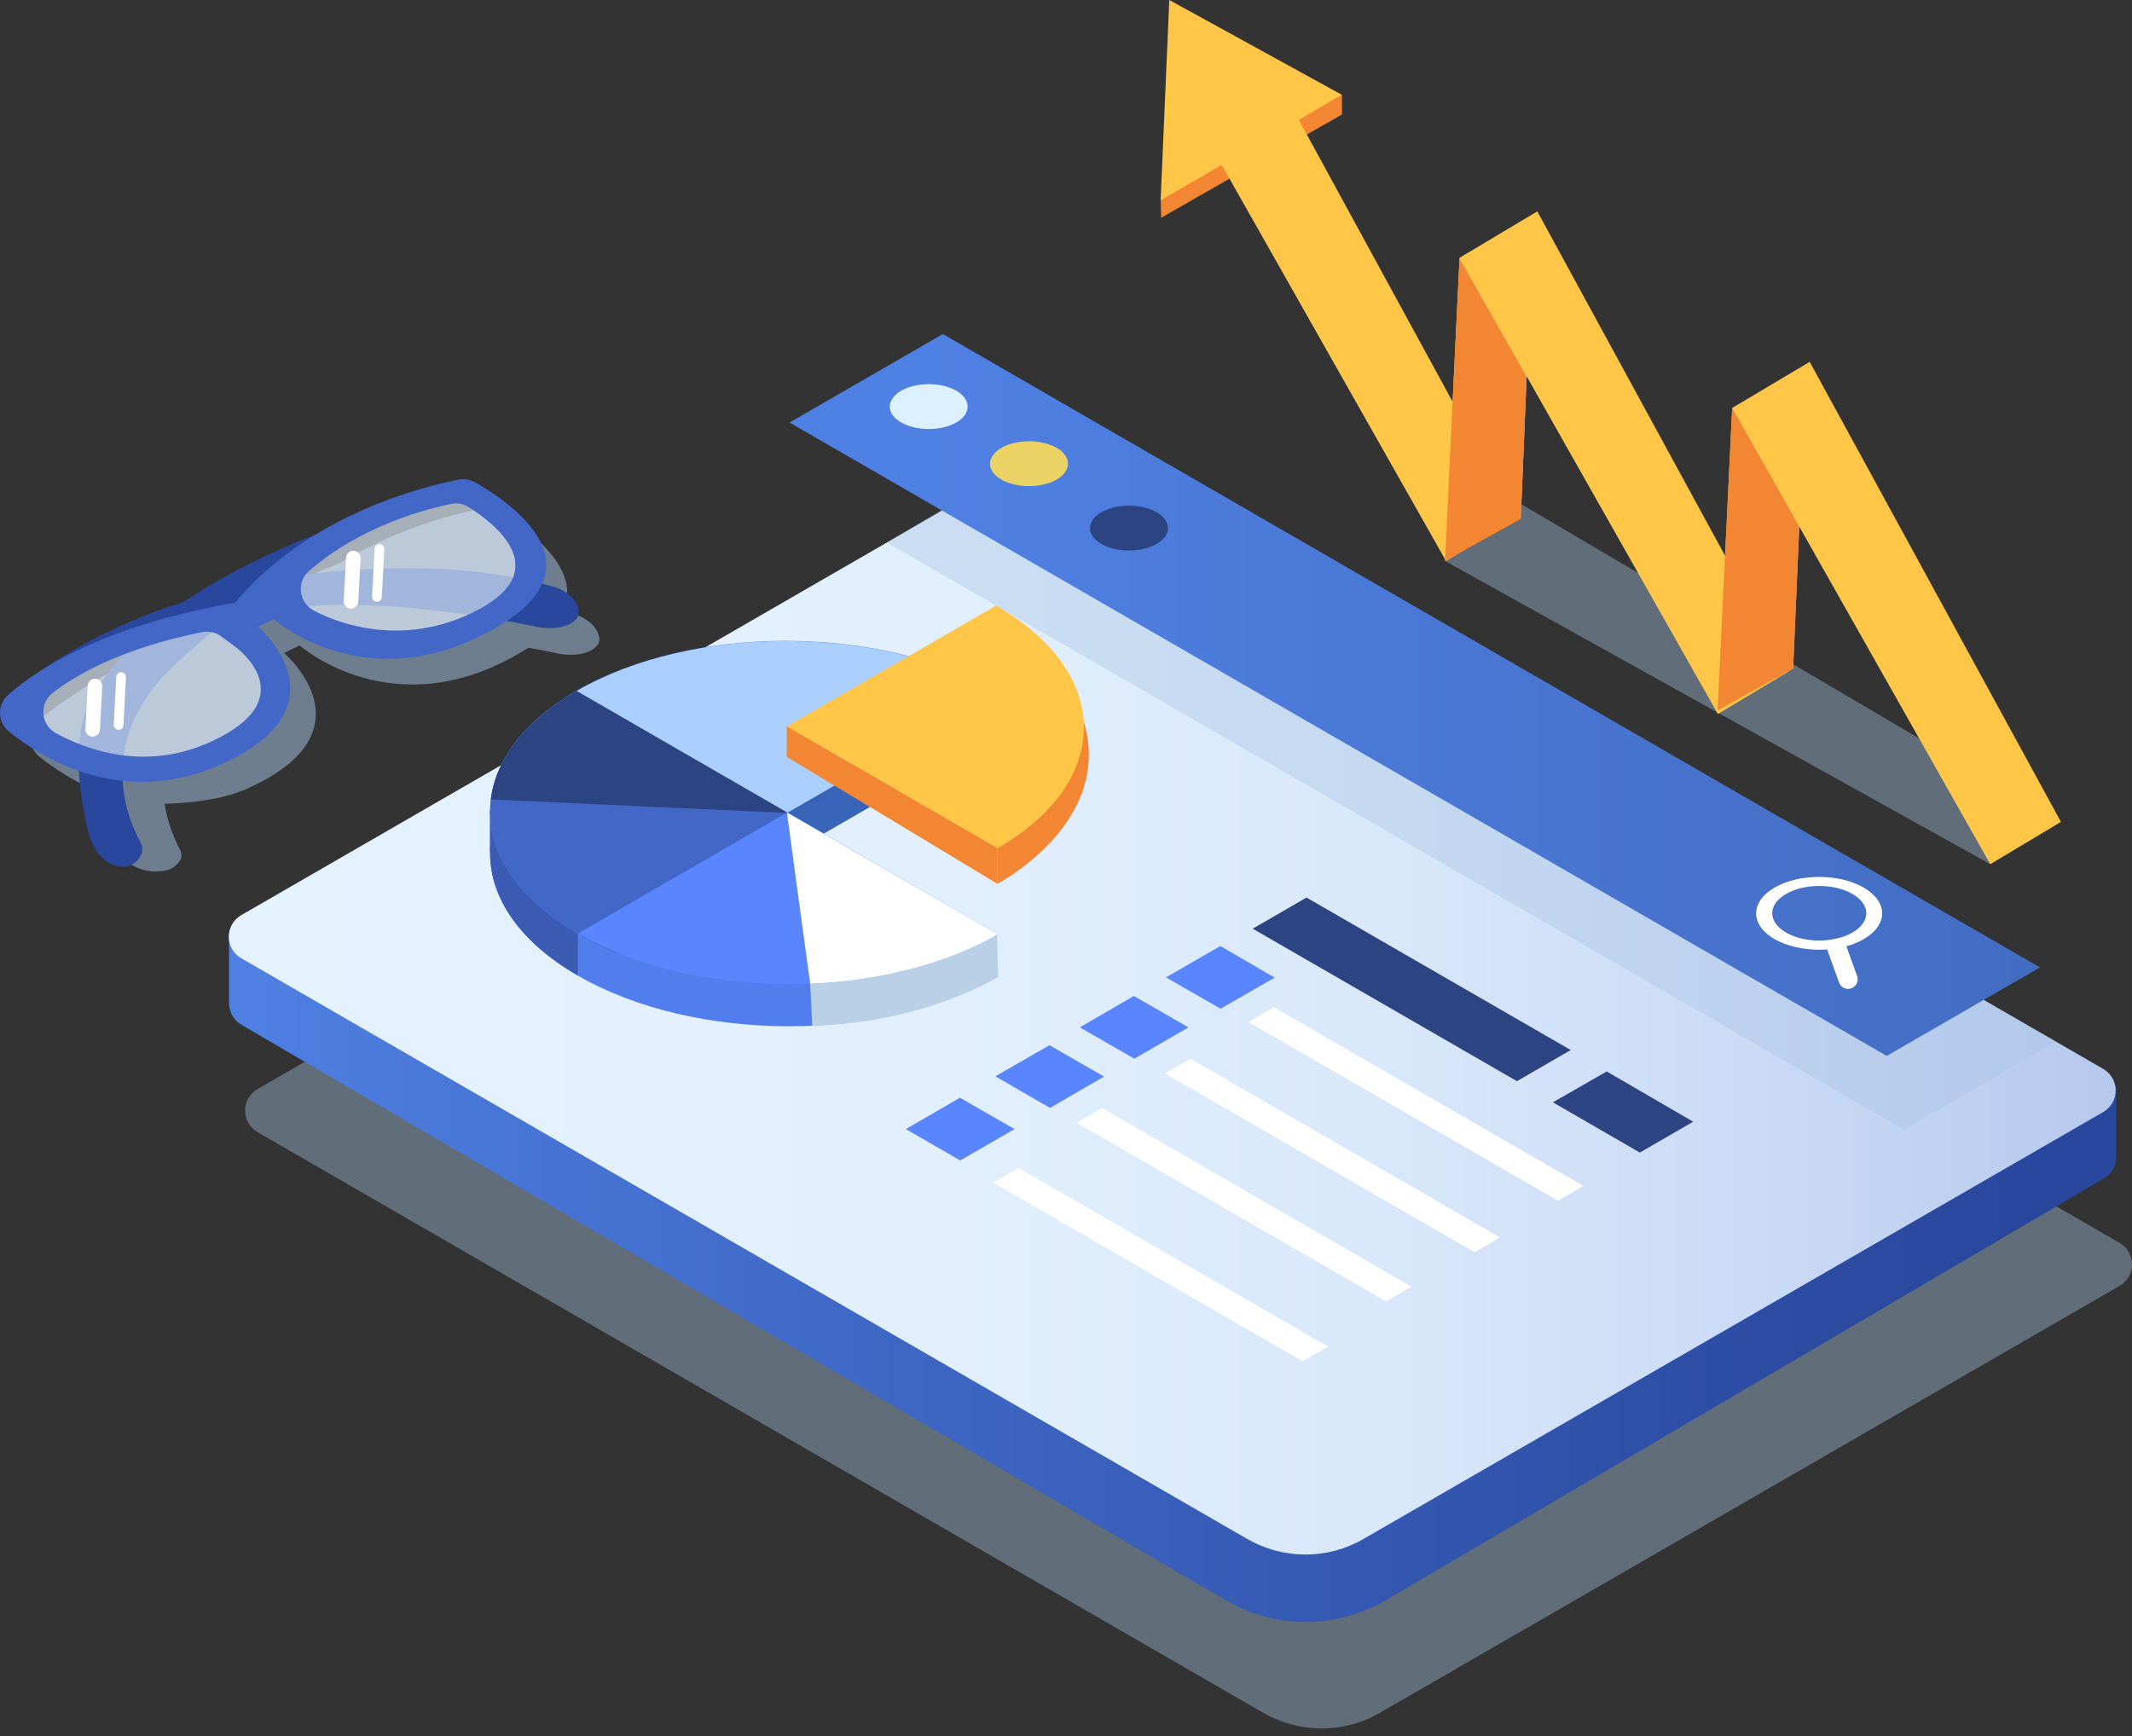 <?xml version="1.0" encoding="UTF-8"?> <svg xmlns="http://www.w3.org/2000/svg" width="248" height="202" viewBox="0 0 248 202" fill="none"><rect x="0" y="0" width="248" height="202" fill="#333333" stroke="none"/><path opacity="0.4" d="M146.934 199.269L29.96 131.718C28.032 130.591 28.032 127.832 29.96 126.705L121.332 73.958C122.222 73.454 123.32 73.454 124.21 73.958L246.554 144.594C248.482 145.721 248.482 148.48 246.554 149.607L160.521 199.269C156.338 201.701 151.147 201.701 146.934 199.269Z" fill="#A8C4E5"></path><path d="M239.821 126.289V129.256L122.342 61.439C121.452 60.934 120.355 60.934 119.465 61.439L32.928 111.397V108.668H26.639V117.033H26.668C26.757 117.894 27.232 118.724 28.092 119.229L142.753 186.275C148.419 189.508 155.361 189.508 161.027 186.275L244.716 137.118C245.665 136.584 246.14 135.634 246.169 134.685V126.319H239.821V126.289Z" fill="url(#paint0_linear)"></path><path d="M145.065 179.036L28.061 111.486C26.133 110.359 26.133 107.6 28.061 106.472L119.434 53.726C120.324 53.221 121.421 53.221 122.311 53.726L244.655 124.361C246.583 125.488 246.583 128.247 244.655 129.375L158.623 179.036C154.44 181.469 149.278 181.469 145.065 179.036Z" fill="url(#paint1_linear)"></path><path opacity="0.4" d="M221.457 131.422L103.178 63.13L119.702 53.221L239.168 121.187L221.457 131.422Z" fill="#A8C4E5"></path><path d="M219.468 122.848L91.844 49.157L109.673 38.863L237.298 112.554L219.468 122.848Z" fill="url(#paint2_linear)"></path><path d="M122.905 55.802C121.125 56.811 118.277 56.811 116.497 55.802C114.717 54.794 114.717 53.132 116.497 52.094C118.277 51.085 121.125 51.085 122.905 52.094C124.685 53.103 124.655 54.794 122.905 55.802Z" fill="#EBD265"></path><path d="M131.33 64.049C133.837 64.049 135.869 62.881 135.869 61.439C135.869 59.997 133.837 58.828 131.33 58.828C128.823 58.828 126.791 59.997 126.791 61.439C126.791 62.881 128.823 64.049 131.33 64.049Z" fill="#2C4482"></path><path d="M111.245 49.157C109.465 50.166 106.617 50.166 104.837 49.157C103.057 48.148 103.057 46.487 104.837 45.449C106.617 44.44 109.465 44.44 111.245 45.449C112.995 46.487 112.995 48.148 111.245 49.157Z" fill="#DCF1FF"></path><path d="M206.415 109.261C203.567 107.6 203.567 104.93 206.415 103.268C209.263 101.607 213.921 101.607 216.798 103.268C219.646 104.93 219.646 107.6 216.798 109.261C213.951 110.922 209.293 110.893 206.415 109.261ZM215.493 104.01C213.357 102.764 209.886 102.764 207.75 104.01C205.614 105.256 205.614 107.244 207.75 108.49C209.886 109.736 213.357 109.736 215.493 108.49C217.629 107.244 217.629 105.256 215.493 104.01Z" fill="white"></path><path d="M215.344 114.987C214.751 115.194 214.128 114.898 213.92 114.304L212.615 110.685C212.407 110.092 212.704 109.469 213.297 109.261C213.891 109.053 214.514 109.35 214.721 109.943L216.027 113.563C216.234 114.126 215.938 114.779 215.344 114.987Z" fill="white"></path><path opacity="0.4" d="M168.086 65.266L169.777 30.082L178.825 24.712L169.777 30.082L177.579 43.877L176.897 60.401L168.086 65.266L231.512 100.539L239.73 95.615L174.731 57.345L168.086 65.266Z" fill="#A8C4E5"></path><path d="M156.101 11.036V13.32L135.067 25.335L135.008 22.932L156.101 11.036Z" fill="#F28633"></path><path d="M168.086 65.177L176.897 60.312L177.579 43.788L169.777 29.993L178.825 24.593L208.017 78.141L199.829 83.066L169.777 29.993L168.086 65.177Z" fill="#FFC647"></path><path d="M145.955 25.958L138.152 12.193L148.625 9.434L176.392 60.341L168.204 65.266L138.152 12.193" fill="#FFC647"></path><path d="M199.799 82.65L208.58 77.785L209.292 61.261L201.49 47.466L210.508 42.096L239.73 95.614L231.512 100.539L201.49 47.466L199.799 82.65Z" fill="#FFC647"></path><path d="M199.799 82.65L208.58 77.785L209.292 61.261L201.49 47.466L210.508 42.096L201.49 47.466L199.799 82.65Z" fill="#F28633"></path><path d="M168.086 65.266L176.897 60.401L177.579 43.877L169.777 30.082L178.825 24.712L169.777 30.082L168.086 65.266Z" fill="#F28633"></path><path d="M156.101 11.036L136.016 0L135.008 23.318L156.101 11.036Z" fill="#FFC647"></path><path opacity="0.52" d="M66.717 71.437C66.331 71.318 65.916 71.229 65.53 71.11C67.903 65.711 60.428 60.964 57.817 59.481C57.253 59.155 56.601 59.066 55.978 59.184C53.456 59.659 46.455 61.291 39.542 65.503C35.686 67.016 30.257 69.419 25.273 72.712C25.065 72.861 24.828 73.009 24.62 73.157C23.76 73.424 22.9 73.721 22.039 74.047C15.809 76.272 11.271 78.942 8.482 80.9C6.732 81.998 5.426 83.007 4.477 83.837C3.201 84.965 3.261 86.982 4.566 88.02C6.257 89.385 8.897 91.165 12.22 92.381C12.338 94.636 12.961 96.92 14.059 99.234C14.919 100.895 16.966 101.518 18.598 101.37C19.607 101.281 20.2 101.014 20.704 100.421C21.09 99.976 21.209 99.649 21.001 98.967C20.971 98.908 19.518 96.356 19.162 93.508C21.802 93.449 25.777 93.093 28.744 91.758C43.725 85.053 33.045 75.976 33.045 75.976L33.401 75.798L34.499 75.264L34.855 75.086C34.855 75.086 45.921 84.935 60.991 75.649C61.169 75.56 61.318 75.442 61.466 75.353C63.453 75.709 64.7 75.976 64.759 76.005C67.013 76.48 68.764 75.946 69.446 75.115C69.505 75.056 69.565 74.967 69.594 74.908C70.039 74.047 69.238 72.178 66.717 71.437ZM62.326 69.924C62.386 69.597 62.415 69.301 62.445 68.974C62.445 69.271 62.415 69.597 62.326 69.924Z" fill="#A8C4E5"></path><path d="M10.172 96.416C8.867 90.779 8.511 84.787 10.855 80.841C13.169 76.955 16.788 73.068 22.128 69.538C31.206 63.545 41.827 60.371 41.916 60.341L42.627 61.053C42.509 61.113 30.969 67.461 20.407 77.281C10.054 86.863 15.72 96.772 16.373 98.077C17.085 99.471 15.572 100.747 14.563 100.836C12.902 100.955 10.914 99.768 10.172 96.416Z" fill="#29479C"></path><path d="M18.835 70.873C25.54 68.47 32.393 66.987 39.186 66.453C47.73 65.77 56.037 65.919 64.314 68.233C66.865 68.974 67.695 70.903 67.191 71.793C67.162 71.852 67.102 71.941 67.043 72C66.361 72.831 64.581 73.395 62.267 72.89C62.089 72.861 42.983 68.678 31.651 71.14C13.287 75.204 1.451 80.841 1.332 80.9L1.54 80.544C1.599 80.485 7.473 74.967 18.835 70.873Z" fill="#29479C"></path><path opacity="0.65" d="M3.498 82.383C3.498 82.383 4.922 88.791 11.923 89.147C18.924 89.503 28.269 88.257 30.198 83.778C32.126 79.298 31.177 73.009 27.646 71.555C24.087 70.131 7.384 74.818 3.498 82.383Z" fill="#E3F2FF"></path><path opacity="0.65" d="M32.363 68.173C32.363 68.173 33.787 74.581 40.788 74.937C47.79 75.293 57.135 74.047 59.063 69.568C60.991 65.088 60.042 58.799 56.512 57.345C52.952 55.892 36.25 60.579 32.363 68.173Z" fill="#E3F2FF"></path><path d="M0.946 80.841C-0.359 81.998 -0.3 84.015 1.035 85.113C5.1 88.376 14.356 93.983 25.629 88.969C40.877 82.146 30.019 72.92 30.019 72.92L30.375 72.742L31.473 72.208L31.829 72.03C31.829 72.03 43.072 82.027 58.41 72.594C70.099 65.385 58.647 57.998 55.236 56.099C54.672 55.773 53.99 55.684 53.367 55.802C49.629 56.514 36.071 59.718 27.379 70.072L27.29 70.131C11.953 72.801 4.269 77.904 0.946 80.841ZM36.338 70.932C34.707 69.953 34.529 67.669 35.953 66.423C42.064 61.113 49.747 59.184 52.506 58.621C53.218 58.472 53.93 58.621 54.524 59.006C57.283 60.727 64.462 66.097 55.859 70.814C45.446 76.48 36.338 70.932 36.338 70.932ZM6.494 85.291C4.714 84.312 4.536 81.849 6.138 80.603C8.986 78.408 14.356 75.382 23.522 73.543C24.294 73.394 25.124 73.573 25.747 74.047L27.468 75.323C27.468 75.323 35.686 81.315 24.323 86.388C16.907 89.681 10.232 87.338 6.494 85.291Z" fill="#4367C7"></path><path d="M10.736 85.706C10.262 85.676 9.906 85.291 9.935 84.816L10.202 79.773C10.232 79.298 10.618 78.942 11.092 78.972C11.567 79.001 11.923 79.387 11.893 79.862L11.626 84.905C11.597 85.35 11.211 85.706 10.736 85.706Z" fill="white"></path><path d="M13.763 84.905C13.437 84.875 13.199 84.608 13.229 84.312L13.526 78.734C13.555 78.408 13.822 78.171 14.119 78.2C14.445 78.23 14.683 78.497 14.653 78.794L14.356 84.371C14.356 84.697 14.089 84.935 13.763 84.905Z" fill="white"></path><path d="M40.789 70.814C40.314 70.784 39.958 70.398 39.988 69.924L40.255 64.88C40.285 64.406 40.67 64.05 41.145 64.079C41.62 64.109 41.976 64.495 41.946 64.969L41.679 70.013C41.649 70.457 41.234 70.814 40.789 70.814Z" fill="white"></path><path d="M43.814 70.013C43.487 69.983 43.25 69.716 43.28 69.419L43.577 63.842C43.606 63.516 43.873 63.278 44.17 63.308C44.496 63.338 44.733 63.605 44.704 63.901L44.407 69.478C44.377 69.805 44.111 70.042 43.814 70.013Z" fill="white"></path><path d="M116.109 113.592C102.64 121.365 80.747 121.335 67.219 113.503C53.661 105.672 53.602 93.034 67.07 85.261C80.539 77.489 102.433 77.518 115.961 85.35L91.575 99.412L116.109 113.592Z" fill="#527DED"></path><path d="M116.109 113.592L115.96 108.52L108.514 109.232L91.575 99.442L91.545 99.471C91.931 102.379 93.295 109.617 94.245 114.482L94.482 119.348L95.194 119.318C103.144 118.992 110.324 116.915 116.109 113.592Z" fill="#BAD0E6"></path><path d="M116.021 102.823C116.021 102.823 129.579 95.763 126.078 83.956C122.578 72.119 116.021 98.67 116.021 98.67V102.823Z" fill="#F28633"></path><path d="M67.219 113.503C53.661 105.672 53.602 93.034 67.07 85.261L91.605 99.412L67.219 113.503Z" fill="#3C5CB3"></path><path d="M115.96 85.35C102.403 77.518 80.509 77.489 67.07 85.261L91.604 99.412L115.96 85.35Z" fill="#3965B8"></path><path d="M91.546 99.442L91.575 99.412L67.041 85.261C63.689 87.189 58.675 91.283 56.984 94.309V99.115C68.169 99.62 83.595 99.086 91.546 99.442Z" fill="#3C5CB3"></path><path d="M116.109 108.698C102.64 116.47 80.747 116.44 67.219 108.609C53.661 100.777 53.602 88.139 67.07 80.366C80.539 72.594 102.433 72.623 115.961 80.455L91.575 94.517L116.109 108.698Z" fill="#5986FF"></path><path d="M67.219 108.609C53.661 100.777 53.602 88.139 67.07 80.366L91.605 94.517L67.219 108.609Z" fill="#4367C7"></path><path d="M115.96 80.485C102.403 72.653 80.509 72.623 67.07 80.396L91.604 94.547L115.96 80.485Z" fill="#ABCFFF"></path><path d="M115.872 70.458C129.43 78.29 129.489 90.927 116.02 98.7L91.486 84.549L115.872 70.458Z" fill="#FFC647"></path><path d="M91.546 94.576L91.576 94.547L67.071 80.396C60.99 83.897 57.667 88.406 57.103 93.004C68.258 93.538 83.596 94.22 91.546 94.576Z" fill="#2C4482"></path><path d="M91.545 94.576L91.575 94.547L116.109 108.697C110.027 112.198 102.225 114.126 94.245 114.453C93.355 108.015 92.168 99.175 91.545 94.576Z" fill="white"></path><path d="M91.516 84.519V88.05L116.02 102.824V98.67L91.516 84.519Z" fill="#F28633"></path><path d="M67.219 113.503V108.638C69.088 109.736 71.105 110.655 73.241 111.427L67.219 113.503Z" fill="#527DED"></path><path d="M176.453 125.785L182.713 122.166L151.978 104.425L145.719 108.045L176.453 125.785Z" fill="#2C4482"></path><path d="M196.953 130.502L186.896 124.658L180.637 128.247L190.753 134.092L196.953 130.502Z" fill="#2C4482"></path><path d="M141.981 117.36L135.633 113.711L141.952 110.062L148.271 113.741L141.981 117.36Z" fill="#5986FF"></path><path d="M131.954 123.174L125.605 119.526L131.895 115.877L138.243 119.526L131.954 123.174Z" fill="#5986FF"></path><path d="M122.136 128.9L115.787 125.222L122.076 121.602L128.425 125.251L122.136 128.9Z" fill="#5986FF"></path><path d="M111.692 135.011L105.373 131.362L111.662 127.713L118.011 131.362L111.692 135.011Z" fill="#5986FF"></path><path d="M184.194 137.978L148.18 117.182L145.213 118.903L181.228 139.699L184.194 137.978Z" fill="white"></path><path d="M174.495 143.971L138.48 123.175L135.514 124.895L171.529 145.691L174.495 143.971Z" fill="white"></path><path d="M164.2 149.696L128.185 128.9L125.219 130.621L161.234 151.417L164.2 149.696Z" fill="white"></path><path d="M154.499 156.668L118.484 135.871L115.518 137.592L151.532 158.388L154.499 156.668Z" fill="white"></path><defs><linearGradient id="paint0_linear" x1="26.624" y1="124.881" x2="246.125" y2="124.881" gradientUnits="userSpaceOnUse"><stop stop-color="#4F80E3"></stop><stop offset="0.308" stop-color="#406AC8"></stop><stop offset="0.725" stop-color="#2F51A8"></stop><stop offset="0.957" stop-color="#29479C"></stop></linearGradient><linearGradient id="paint1_linear" x1="26.623" y1="117.105" x2="246.123" y2="117.105" gradientUnits="userSpaceOnUse"><stop stop-color="#E5F2FF"></stop><stop offset="0.356" stop-color="#E2F0FE"></stop><stop offset="0.605" stop-color="#D9E8FA"></stop><stop offset="0.82" stop-color="#CADAF5"></stop><stop offset="1" stop-color="#B6C9ED"></stop></linearGradient><linearGradient id="paint2_linear" x1="91.836" y1="80.85" x2="237.302" y2="80.85" gradientUnits="userSpaceOnUse"><stop offset="0.107" stop-color="#4F80E3"></stop><stop offset="1" stop-color="#436DC2"></stop></linearGradient></defs></svg> 